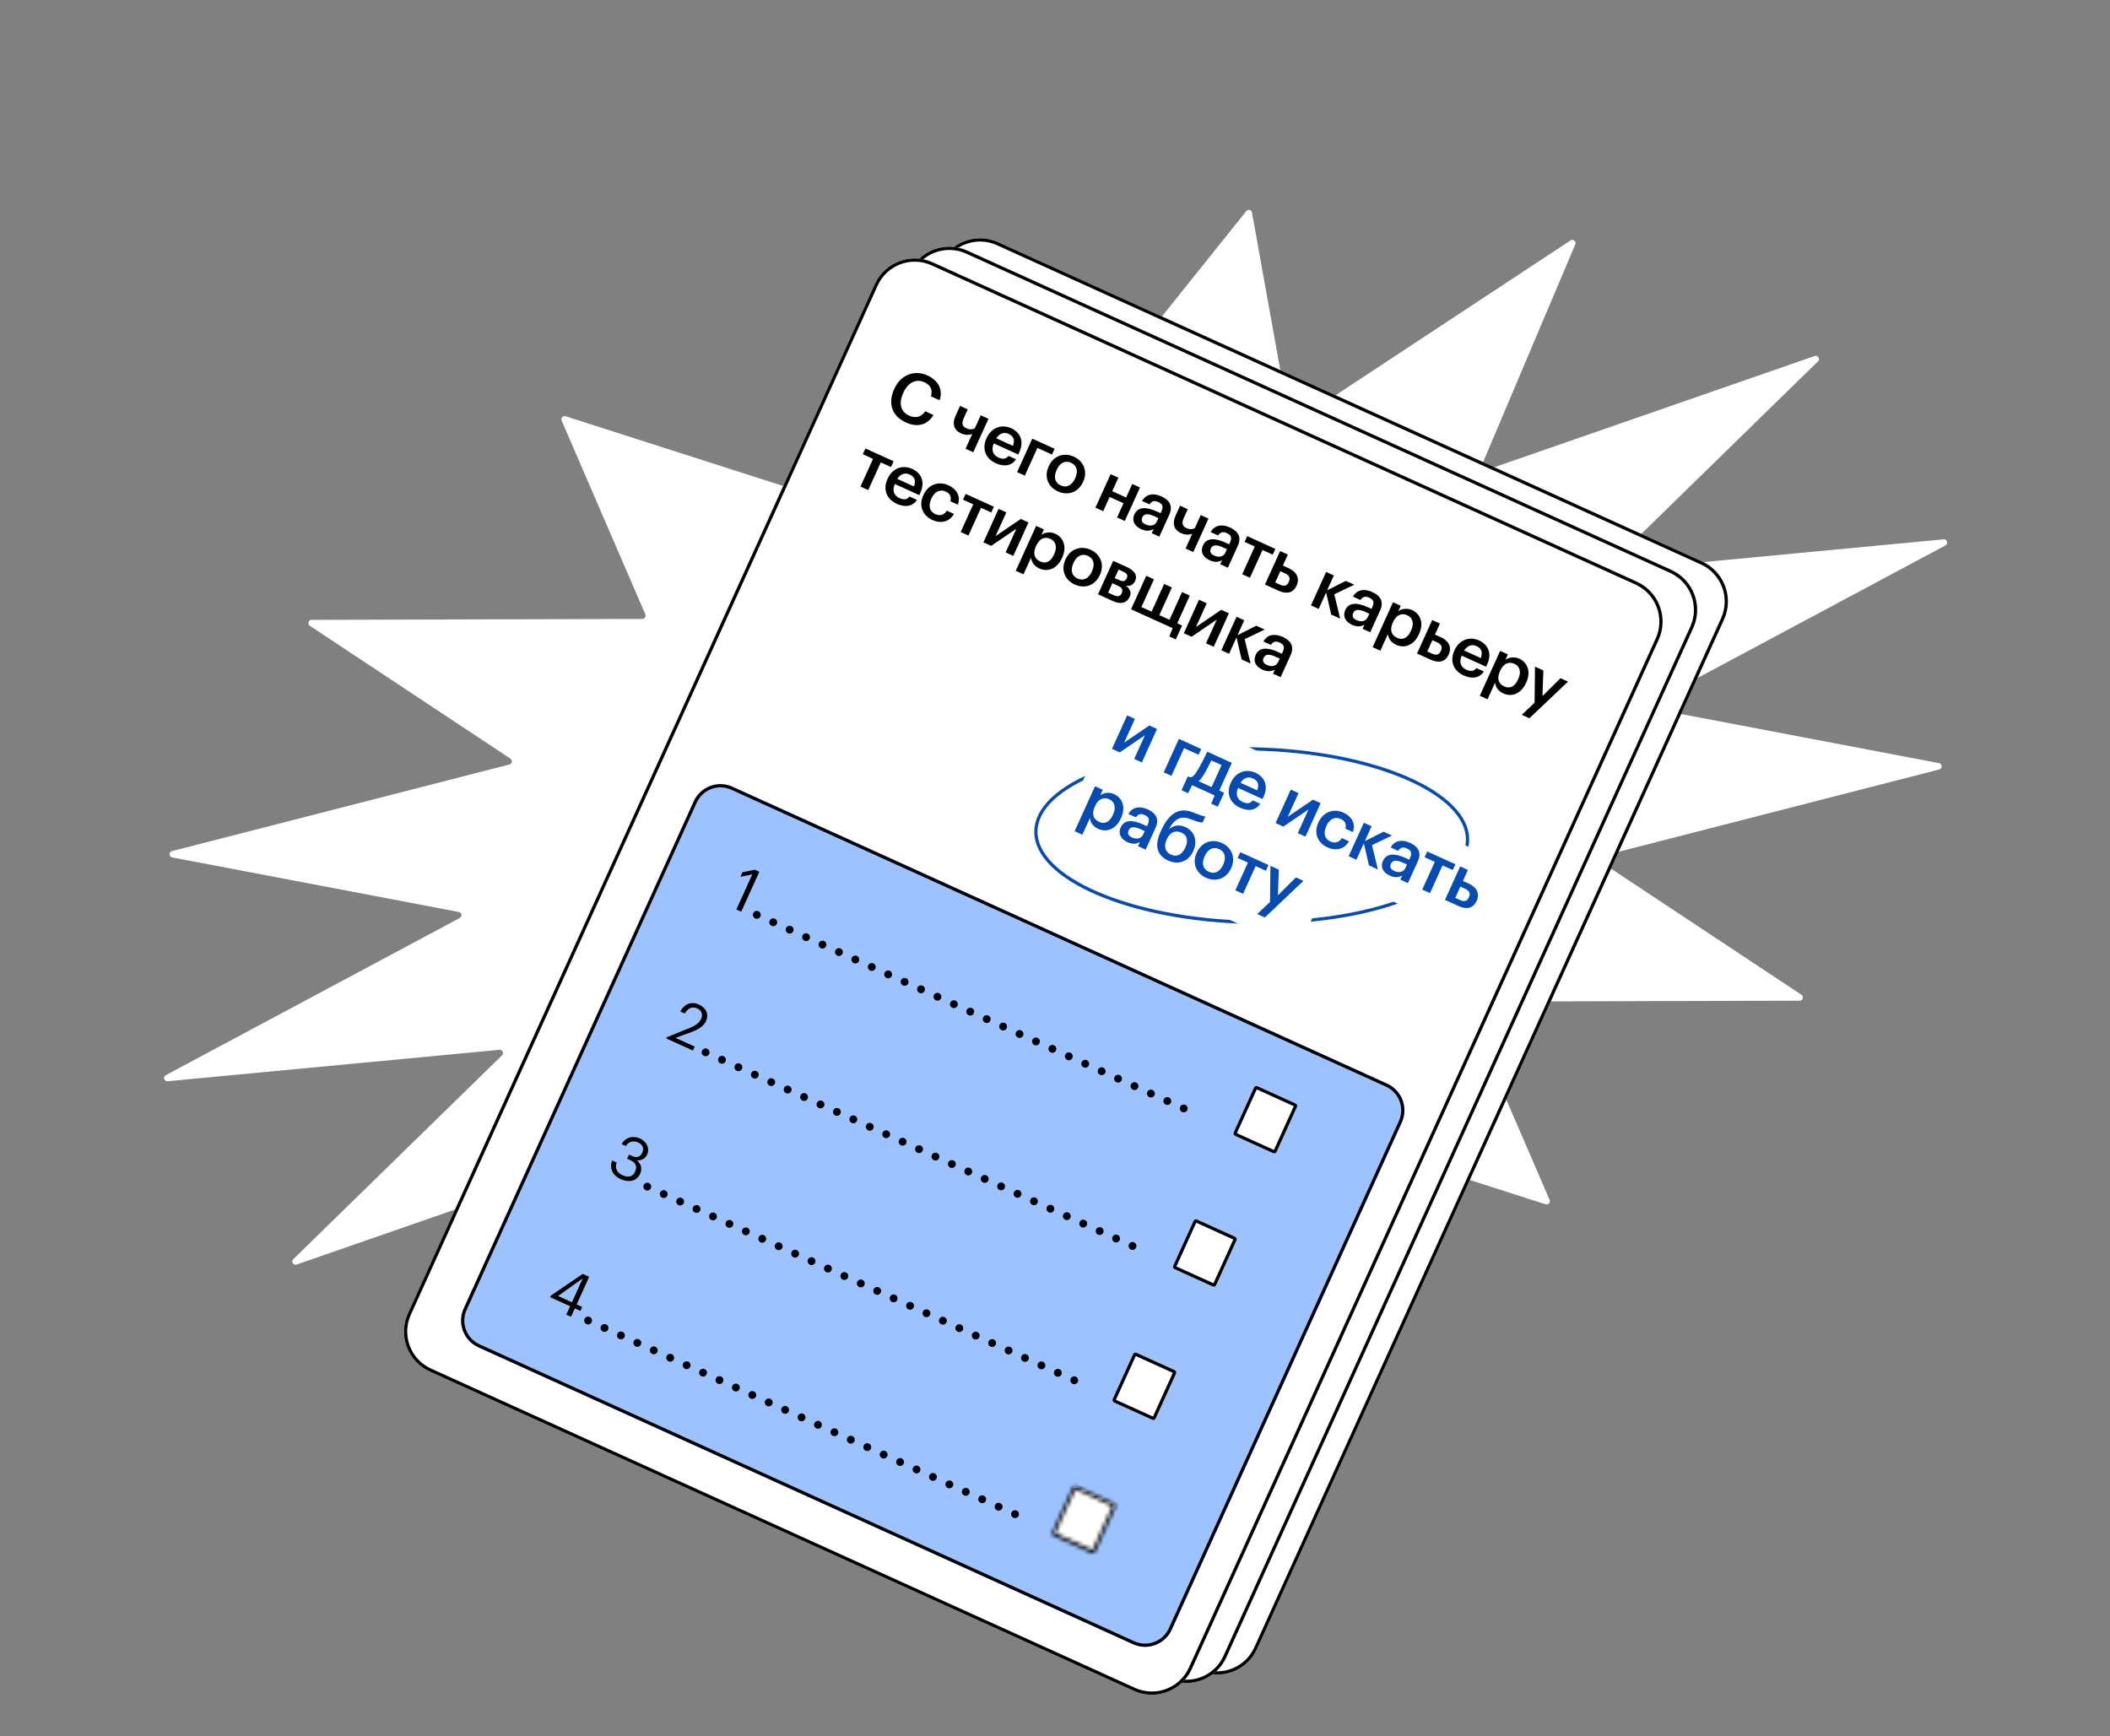 <?xml version="1.0" encoding="UTF-8"?> <svg xmlns="http://www.w3.org/2000/svg" width="542" height="446" viewBox="0 0 542 446" fill="none"><rect x="0" y="0" width="542" height="446" fill="#808080" stroke="none"/> <path d="M228.899 70.446C229.039 69.811 229.821 69.575 230.289 70.027L273.173 111.429C273.525 111.769 274.094 111.733 274.4 111.35L320.134 54.231C320.58 53.673 321.476 53.901 321.602 54.604L331.189 107.971C331.295 108.559 331.967 108.847 332.466 108.518L403.412 61.772C404.1 61.319 404.957 62.033 404.636 62.791L380.552 119.7C380.271 120.365 380.911 121.047 381.592 120.811L466.133 91.455C466.973 91.163 467.624 92.215 466.988 92.836L413.376 145.195C412.814 145.743 413.254 146.693 414.036 146.619L499.26 138.548C500.164 138.462 500.532 139.681 499.731 140.11L424.242 180.48C423.55 180.85 423.708 181.884 424.479 182.031L498.096 196.041C498.969 196.208 499.008 197.444 498.147 197.665L411.464 219.918C410.766 220.098 410.611 221.02 411.212 221.418L462.734 255.539C463.42 255.993 463.1 257.062 462.277 257.065L377.314 257.311C376.717 257.313 376.316 257.925 376.553 258.473L398.055 308.249C398.338 308.905 397.717 309.589 397.037 309.371L327.356 287.04C326.889 286.89 326.395 287.174 326.289 287.653L313.429 345.856C313.288 346.492 312.506 346.727 312.038 346.276L269.155 304.874C268.802 304.534 268.234 304.57 267.927 304.953L222.194 362.072C221.747 362.629 220.852 362.402 220.725 361.699L211.138 308.332C211.033 307.744 210.36 307.456 209.862 307.784L138.915 354.531C138.228 354.984 137.37 354.27 137.691 353.512L161.775 296.602C162.056 295.938 161.417 295.255 160.736 295.492L76.194 324.848C75.354 325.14 74.704 324.088 75.34 323.467L128.952 271.108C129.513 270.559 129.073 269.61 128.292 269.684L43.068 277.755C42.163 277.841 41.795 276.622 42.597 276.193L118.086 235.823C118.778 235.453 118.62 234.418 117.849 234.272L44.232 220.261C43.358 220.095 43.319 218.859 44.181 218.638L130.863 196.385C131.562 196.205 131.717 195.283 131.116 194.885L79.594 160.764C78.907 160.309 79.228 159.24 80.051 159.238L165.013 158.992C165.61 158.99 166.011 158.378 165.774 157.829L144.273 108.054C143.989 107.398 144.61 106.714 145.291 106.932L214.972 129.263C215.438 129.412 215.932 129.128 216.038 128.65L228.899 70.446Z" fill="white"></path> <mask id="mask0_5754_1011" style="mask-type:alpha" maskUnits="userSpaceOnUse" x="14" y="20" width="528" height="426"> <path d="M14 50C14 33.431 27.797 20 44.817 20H511.183C528.203 20 542 33.431 542 50V416C542 432.569 528.203 446 511.183 446H44.817C27.797 446 14 432.569 14 416V50Z" fill="#5BB087"></path> </mask> <g mask="url(#mask0_5754_1011)"> <path d="M241.477 67.838C244.05 62.164 250.737 59.65 256.411 62.224L437.233 144.24C442.908 146.813 445.421 153.499 442.847 159.174L322.931 423.558C320.357 429.232 313.671 431.746 307.997 429.172L127.174 347.157C121.5 344.583 118.986 337.897 121.56 332.223L241.477 67.838Z" fill="white"></path> <path fill-rule="evenodd" clip-rule="evenodd" d="M436.89 144.997L256.067 62.982C250.811 60.598 244.618 62.926 242.235 68.182L122.318 332.566C119.934 337.822 122.262 344.015 127.518 346.399L308.34 428.414C313.596 430.798 319.789 428.47 322.173 423.214L442.09 158.83C444.473 153.574 442.145 147.381 436.89 144.997ZM256.411 62.224C250.737 59.65 244.05 62.164 241.477 67.838L121.56 332.223C118.986 337.897 121.5 344.583 127.174 347.157L307.997 429.172C313.671 431.746 320.357 429.232 322.931 423.558L442.847 159.174C445.421 153.499 442.908 146.813 437.233 144.24L256.411 62.224Z" fill="black"></path> <path d="M233.574 70.002C236.148 64.328 242.834 61.814 248.508 64.388L429.331 146.404C435.005 148.977 437.519 155.663 434.945 161.338L315.028 425.722C312.455 431.396 305.769 433.91 300.094 431.336L119.272 349.321C113.598 346.747 111.084 340.061 113.658 334.387L233.574 70.002Z" fill="white"></path> <path fill-rule="evenodd" clip-rule="evenodd" d="M428.987 147.161L248.165 65.146C242.909 62.762 236.716 65.09 234.332 70.346L114.415 334.73C112.032 339.986 114.36 346.179 119.615 348.563L300.438 430.578C305.694 432.962 311.887 430.634 314.27 425.378L434.187 160.994C436.571 155.738 434.243 149.545 428.987 147.161ZM248.508 64.388C242.834 61.814 236.148 64.328 233.574 70.002L113.658 334.387C111.084 340.061 113.598 346.747 119.272 349.321L300.094 431.336C305.769 433.91 312.455 431.396 315.028 425.722L434.945 161.338C437.519 155.663 435.005 148.977 429.331 146.404L248.508 64.388Z" fill="black"></path> <path d="M224.695 73.016C227.269 67.342 233.955 64.828 239.629 67.402L420.452 149.418C426.126 151.991 428.64 158.677 426.066 164.352L306.149 428.736C303.576 434.41 296.89 436.924 291.215 434.35L110.393 352.335C104.719 349.761 102.205 343.075 104.779 337.401L224.695 73.016Z" fill="white"></path> <path fill-rule="evenodd" clip-rule="evenodd" d="M420.108 150.175L239.286 68.16C234.03 65.776 227.837 68.104 225.453 73.36L105.537 337.744C103.153 343 105.481 349.193 110.737 351.577L291.559 433.592C296.815 435.976 303.008 433.648 305.392 428.392L425.308 164.008C427.692 158.752 425.364 152.559 420.108 150.175ZM239.629 67.402C233.955 64.828 227.269 67.342 224.695 73.016L104.779 337.401C102.205 343.075 104.719 349.761 110.393 352.335L291.215 434.35C296.89 436.924 303.576 434.41 306.149 428.736L426.066 164.352C428.64 158.677 426.126 151.991 420.452 149.418L239.629 67.402Z" fill="black"></path> <path d="M324.297 172.033C322.719 171.317 321.763 169.972 322.576 168.18C323.486 166.175 325.77 166.339 328.219 167.45L329.288 167.934L329.489 167.49C330.019 166.323 329.894 165.593 328.71 165.056C327.658 164.579 326.958 164.856 326.455 165.658L324.532 164.786C325.622 162.863 327.581 162.74 329.504 163.612C331.427 164.485 332.589 165.943 331.516 168.31L328.958 173.949L327.002 173.062L327.479 172.009C326.568 172.488 325.612 172.629 324.297 172.033ZM325.423 170.819C326.656 171.378 327.827 171.156 328.334 170.038L328.721 169.184L327.702 168.721C326.19 168.035 325.063 167.941 324.586 168.993C324.258 169.716 324.436 170.372 325.423 170.819Z" fill="black"></path> <path d="M317.627 163.737L315.718 167.945L313.729 167.043L317.629 158.445L319.618 159.347L317.888 163.161L322.692 160.742L324.862 161.726L319.72 164.19L321.242 170.45L318.94 169.406L317.627 163.737Z" fill="black"></path> <path d="M304.089 162.67L307.988 154.073L309.977 154.975L307.219 161.057L313.692 156.66L315.665 157.555L311.766 166.152L309.793 165.257L312.552 159.175L306.078 163.572L304.089 162.67Z" fill="black"></path> <path d="M300.371 163.5L301.219 161.367L290.534 156.521L294.434 147.924L296.423 148.826L293.194 155.944L295.808 157.129L299.036 150.011L301.025 150.913L297.797 158.031L300.411 159.217L303.639 152.099L305.628 153.001L302.4 160.119L303.649 160.686L302.031 164.253L300.371 163.5Z" fill="black"></path> <path d="M285.949 144.075L289.418 145.649C291.21 146.461 292.297 147.648 291.581 149.226L291.566 149.259C291.148 150.18 290.344 150.687 289.18 150.456C290.251 151.239 290.714 152.143 290.207 153.261L290.184 153.31C289.439 154.954 287.885 155.32 285.831 154.388L282.05 152.673L285.949 144.075ZM287.334 146.309L286.343 148.495L287.543 149.04C288.513 149.48 289.08 149.321 289.438 148.532L289.453 148.499C289.811 147.71 289.406 147.249 288.469 146.824L287.334 146.309ZM285.739 149.827L284.643 152.243L286.056 152.885C287.092 153.354 287.758 153.24 288.138 152.402L288.153 152.369C288.519 151.564 288.205 150.945 287.218 150.498L285.739 149.827Z" fill="black"></path> <path d="M276.801 148.628C278.297 149.306 279.66 148.616 280.466 146.841L280.518 146.726C281.323 144.951 280.944 143.47 279.448 142.792C277.952 142.113 276.58 142.779 275.775 144.555L275.715 144.686C274.91 146.462 275.289 147.942 276.801 148.628ZM276.084 150.165C273.536 149.01 272.469 146.425 273.662 143.794L273.721 143.663C274.929 141 277.625 140.082 280.156 141.23C282.655 142.364 283.764 144.987 282.571 147.618L282.511 147.749C281.296 150.428 278.615 151.314 276.084 150.165Z" fill="black"></path> <path d="M266.152 135.097L268.141 135.999L267.515 137.38C268.365 136.775 269.769 136.52 271.034 137.094C273.188 138.07 274.117 140.434 272.865 143.196L272.805 143.328C271.553 146.089 269.198 147.043 266.978 146.036C265.598 145.41 264.933 144.296 264.853 143.249L262.907 147.539L260.918 146.637L266.152 135.097ZM267.201 144.234C268.664 144.898 269.909 144.293 270.752 142.436L270.812 142.304C271.676 140.398 271.115 139.013 269.816 138.424C268.436 137.798 267.032 138.271 266.159 140.194L266.1 140.326C265.227 142.249 265.754 143.578 267.201 144.234Z" fill="black"></path> <path d="M252.612 139.322L256.512 130.725L258.501 131.627L255.742 137.709L262.216 133.312L264.188 134.207L260.289 142.804L258.316 141.909L261.075 135.827L254.601 140.224L252.612 139.322Z" fill="black"></path> <path d="M254.621 131.65L251.991 130.457L248.763 137.575L246.774 136.673L250.002 129.555L247.372 128.362L248.043 126.882L255.292 130.17L254.621 131.65Z" fill="black"></path> <path d="M239.526 133.585C237.06 132.466 235.917 130.005 237.162 127.26L237.222 127.129C238.452 124.416 241.165 123.546 243.582 124.642C245.472 125.5 246.909 127.182 246.049 129.646L244.126 128.774C244.475 127.525 243.944 126.729 242.892 126.252C241.527 125.633 240.08 126.245 239.275 128.02L239.215 128.152C238.358 130.042 238.838 131.43 240.301 132.093C241.354 132.57 242.517 132.365 243.208 131.192L245.032 132.019C244.006 133.932 241.844 134.636 239.526 133.585Z" fill="black"></path> <path d="M230.335 129.416C227.787 128.261 226.74 125.764 227.962 123.068L228.022 122.936C229.23 120.273 231.86 119.326 234.309 120.437C236.446 121.406 237.795 123.544 236.401 126.618L236.14 127.193L229.844 124.338C229.164 126.011 229.56 127.281 231.056 127.959C232.256 128.504 233.097 128.31 233.625 127.539L235.548 128.411C234.441 130.109 232.554 130.423 230.335 129.416ZM234.771 124.967C235.335 123.419 234.902 122.45 233.653 121.883C232.453 121.339 231.282 121.779 230.481 123.021L234.771 124.967Z" fill="black"></path> <path d="M228.879 119.974L226.249 118.781L223.021 125.899L221.031 124.997L224.26 117.879L221.63 116.686L222.301 115.207L229.55 118.495L228.879 119.974Z" fill="black"></path> <path d="M394.191 180.525L394.293 171.256L396.446 172.233L396.219 178.809L400.835 174.223L402.775 175.103L392.856 184.518L390.9 183.631L394.191 180.525Z" fill="black"></path> <path d="M385.348 167.199L387.337 168.101L386.71 169.482C387.56 168.876 388.964 168.621 390.23 169.195C392.383 170.172 393.313 172.536 392.06 175.297L392 175.429C390.748 178.191 388.393 179.144 386.174 178.137C384.793 177.511 384.129 176.397 384.049 175.35L382.103 179.641L380.114 178.738L385.348 167.199ZM386.396 176.336C387.859 176.999 389.105 176.395 389.947 174.537L390.007 174.406C390.872 172.499 390.31 171.114 389.012 170.525C387.631 169.899 386.227 170.372 385.355 172.296L385.295 172.427C384.423 174.35 384.95 175.68 386.396 176.336Z" fill="black"></path> <path d="M375.945 173.499C373.397 172.343 372.349 169.847 373.572 167.151L373.631 167.019C374.839 164.356 377.469 163.408 379.919 164.519C382.056 165.489 383.405 167.627 382.01 170.701L381.749 171.276L375.454 168.42C374.774 170.094 375.169 171.364 376.665 172.042C377.865 172.586 378.706 172.393 379.234 171.622L381.157 172.494C380.05 174.192 378.164 174.506 375.945 173.499ZM380.381 169.05C380.944 167.502 380.512 166.533 379.262 165.966C378.062 165.422 376.892 165.862 376.09 167.104L380.381 169.05Z" fill="black"></path> <path d="M367.895 159.284L369.884 160.186L368.601 163.013L370.146 163.714C372.07 164.586 373.003 166.199 372.131 168.122L372.108 168.172C371.229 170.111 369.502 170.379 367.48 169.462L363.995 167.881L367.895 159.284ZM367.882 167.92C369 168.427 369.685 168.183 370.11 167.246L370.133 167.196C370.573 166.226 370.263 165.511 369.194 165.027L367.945 164.46L366.633 167.353L367.882 167.92Z" fill="black"></path> <path d="M357.824 154.715L359.813 155.617L359.187 156.998C360.036 156.392 361.441 156.137 362.706 156.711C364.86 157.688 365.789 160.052 364.537 162.813L364.477 162.945C363.224 165.706 360.869 166.66 358.65 165.653C357.269 165.027 356.605 163.913 356.525 162.866L354.579 167.156L352.59 166.254L357.824 154.715ZM358.873 163.852C360.336 164.515 361.581 163.911 362.424 162.053L362.483 161.922C363.348 160.015 362.787 158.63 361.488 158.041C360.108 157.415 358.704 157.888 357.831 159.812L357.772 159.943C356.899 161.866 357.426 163.195 358.873 163.852Z" fill="black"></path> <path d="M347.309 160.511C345.731 159.795 344.775 158.45 345.588 156.658C346.498 154.653 348.782 154.817 351.231 155.928L352.3 156.412L352.501 155.968C353.03 154.801 352.906 154.071 351.722 153.534C350.67 153.057 349.97 153.334 349.467 154.136L347.544 153.264C348.634 151.341 350.592 151.218 352.516 152.09C354.439 152.963 355.601 154.421 354.527 156.788L351.97 162.427L350.014 161.54L350.491 160.487C349.58 160.966 348.624 161.107 347.309 160.511ZM348.434 159.297C349.667 159.856 350.838 159.634 351.345 158.516L351.733 157.662L350.714 157.199C349.201 156.513 348.075 156.419 347.598 157.471C347.27 158.194 347.448 158.85 348.434 159.297Z" fill="black"></path> <path d="M340.643 152.215L338.734 156.423L336.745 155.521L340.645 146.923L342.634 147.826L340.904 151.639L345.708 149.22L347.877 150.204L342.736 152.669L344.257 158.928L341.956 157.884L340.643 152.215Z" fill="black"></path> <path d="M328.828 141.564L330.817 142.466L329.535 145.294L331.08 145.994C333.003 146.867 333.937 148.479 333.064 150.403L333.042 150.452C332.162 152.392 330.436 152.659 328.414 151.742L324.929 150.161L328.828 141.564ZM328.816 150.2C329.934 150.707 330.619 150.463 331.044 149.526L331.066 149.477C331.506 148.507 331.196 147.791 330.128 147.307L328.879 146.74L327.566 149.633L328.816 150.2Z" fill="black"></path> <path d="M326.938 142.489L324.308 141.296L321.079 148.414L319.09 147.512L322.318 140.394L319.688 139.201L320.359 137.722L327.609 141.01L326.938 142.489Z" fill="black"></path> <path d="M310.746 143.927C309.168 143.211 308.213 141.866 309.025 140.074C309.935 138.069 312.219 138.233 314.669 139.344L315.737 139.829L315.938 139.385C316.468 138.218 316.343 137.487 315.16 136.95C314.108 136.473 313.407 136.75 312.904 137.553L310.981 136.68C312.072 134.757 314.03 134.634 315.953 135.507C317.876 136.379 319.038 137.838 317.965 140.205L315.407 145.843L313.451 144.956L313.928 143.904C313.017 144.383 312.062 144.524 310.746 143.927ZM311.872 142.713C313.105 143.273 314.276 143.05 314.783 141.933L315.17 141.078L314.151 140.616C312.639 139.93 311.512 139.835 311.035 140.887C310.707 141.61 310.886 142.266 311.872 142.713Z" fill="black"></path> <path d="M304.539 140.913L306.269 137.099C305.824 137.293 304.777 137.592 303.33 136.935C301.736 136.212 300.959 134.691 302.003 132.389L303.129 129.907L305.102 130.802L304.073 133.07C303.476 134.385 303.708 135.184 304.777 135.669C305.747 136.109 306.49 135.911 306.925 135.652L308.439 132.315L310.428 133.217L306.528 141.815L304.539 140.913Z" fill="black"></path> <path d="M293.137 135.939C291.559 135.224 290.603 133.878 291.416 132.087C292.326 130.081 294.61 130.245 297.059 131.356L298.128 131.841L298.329 131.397C298.858 130.23 298.734 129.499 297.55 128.963C296.498 128.485 295.798 128.762 295.295 129.565L293.372 128.693C294.462 126.769 296.421 126.647 298.344 127.519C300.267 128.391 301.429 129.85 300.355 132.217L297.798 137.855L295.842 136.968L296.319 135.916C295.408 136.395 294.452 136.536 293.137 135.939ZM294.262 134.726C295.495 135.285 296.666 135.063 297.173 133.945L297.561 133.09L296.542 132.628C295.03 131.942 293.903 131.847 293.426 132.899C293.098 133.623 293.276 134.278 294.262 134.726Z" fill="black"></path> <path d="M288.597 129.281L285.03 127.663L283.375 131.312L281.386 130.41L285.285 121.813L287.274 122.715L285.701 126.184L289.268 127.802L290.841 124.333L292.83 125.235L288.931 133.833L286.942 132.93L288.597 129.281Z" fill="black"></path> <path d="M272.485 124.709C273.981 125.387 275.344 124.697 276.149 122.922L276.201 122.807C277.007 121.032 276.627 119.551 275.132 118.873C273.636 118.194 272.263 118.86 271.458 120.636L271.398 120.767C270.593 122.543 270.972 124.023 272.485 124.709ZM271.767 126.246C269.219 125.091 268.152 122.506 269.345 119.876L269.405 119.744C270.613 117.081 273.308 116.163 275.84 117.311C278.339 118.445 279.448 121.068 278.255 123.699L278.195 123.83C276.98 126.51 274.299 127.395 271.767 126.246Z" fill="black"></path> <path d="M266.478 115.067L263.25 122.185L261.261 121.283L265.16 112.686L270.897 115.288L270.226 116.767L266.478 115.067Z" fill="black"></path> <path d="M255.761 118.986C253.213 117.831 252.165 115.334 253.388 112.638L253.448 112.506C254.656 109.843 257.286 108.895 259.735 110.006C261.872 110.976 263.221 113.114 261.827 116.188L261.566 116.763L255.27 113.907C254.59 115.581 254.986 116.851 256.481 117.529C257.681 118.073 258.522 117.88 259.051 117.109L260.974 117.981C259.867 119.679 257.98 119.993 255.761 118.986ZM260.197 114.537C260.761 112.989 260.328 112.02 259.079 111.453C257.879 110.909 256.708 111.349 255.907 112.591L260.197 114.537Z" fill="black"></path> <path d="M248.02 115.278L249.749 111.464C249.304 111.659 248.257 111.957 246.811 111.301C245.216 110.578 244.44 109.056 245.484 106.755L246.609 104.272L248.582 105.167L247.553 107.436C246.957 108.751 247.189 109.55 248.257 110.034C249.227 110.474 249.971 110.277 250.405 110.018L251.919 106.681L253.908 107.583L250.009 116.18L248.02 115.278Z" fill="black"></path> <path d="M232.718 108.535C229.036 106.865 228.047 103.582 229.688 99.966L229.747 99.835C231.35 96.3 234.885 94.93 238.173 96.422C240.869 97.644 242.345 99.939 241.355 102.82L239.136 101.814C239.605 100.124 239.109 98.947 237.399 98.172C235.344 97.24 233.249 98.232 232.056 100.862L231.997 100.993C230.796 103.64 231.337 105.768 233.523 106.76C235.167 107.506 236.658 107.191 237.657 105.642L239.794 106.611C238.159 109.299 235.529 109.81 232.718 108.535Z" fill="black"></path> <path d="M178.206 205.85C179.922 202.067 184.379 200.391 188.162 202.107L356.343 278.389C360.126 280.105 361.802 284.562 360.086 288.345L300.99 418.634C299.275 422.417 294.817 424.093 291.034 422.377L122.853 346.095C119.07 344.379 117.395 339.922 119.11 336.139L178.206 205.85Z" fill="#9CC3FF"></path> <path fill-rule="evenodd" clip-rule="evenodd" d="M355.999 279.147L187.818 202.865C184.454 201.339 180.49 202.829 178.964 206.193L119.868 336.483C118.342 339.847 119.833 343.811 123.197 345.337L291.378 421.619C294.742 423.145 298.707 421.655 300.233 418.291L359.328 288.001C360.854 284.637 359.364 280.673 355.999 279.147ZM188.162 202.107C184.379 200.391 179.922 202.067 178.206 205.85L119.11 336.139C117.395 339.922 119.07 344.379 122.853 346.095L291.034 422.377C294.817 424.093 299.275 422.417 300.99 418.634L360.086 288.345C361.802 284.562 360.126 280.105 356.343 278.389L188.162 202.107Z" fill="black"></path> <path d="M303.656 285.668C303.153 285.441 302.919 284.85 303.154 284.333C303.388 283.817 303.986 283.604 304.489 283.832C304.991 284.059 305.225 284.65 304.991 285.167C304.756 285.683 304.158 285.896 303.656 285.668Z" fill="black"></path> <path d="M299.437 283.755C298.935 283.527 298.701 282.937 298.935 282.42C299.169 281.904 299.768 281.69 300.27 281.918C300.772 282.146 301.006 282.737 300.772 283.253C300.537 283.77 299.939 283.983 299.437 283.755Z" fill="black"></path> <path d="M295.222 281.842C294.72 281.614 294.486 281.024 294.72 280.507C294.954 279.99 295.553 279.777 296.055 280.005C296.557 280.233 296.791 280.824 296.557 281.34C296.323 281.857 295.724 282.07 295.222 281.842Z" fill="black"></path> <path d="M291.003 279.929C290.501 279.701 290.267 279.11 290.501 278.594C290.736 278.077 291.334 277.864 291.836 278.092C292.339 278.32 292.573 278.91 292.338 279.427C292.104 279.943 291.506 280.156 291.003 279.929Z" fill="black"></path> <path d="M286.785 278.016C286.282 277.788 286.048 277.197 286.283 276.681C286.517 276.164 287.115 275.951 287.618 276.179C288.12 276.407 288.354 276.997 288.119 277.514C287.885 278.03 287.287 278.243 286.785 278.016Z" fill="black"></path> <path d="M282.566 276.102C282.064 275.875 281.83 275.284 282.064 274.768C282.298 274.251 282.897 274.038 283.399 274.266C283.901 274.493 284.135 275.084 283.901 275.601C283.666 276.117 283.068 276.33 282.566 276.102Z" fill="black"></path> <path d="M278.347 274.189C277.845 273.961 277.611 273.371 277.845 272.854C278.079 272.338 278.678 272.125 279.18 272.352C279.682 272.58 279.916 273.171 279.682 273.687C279.448 274.204 278.849 274.417 278.347 274.189Z" fill="black"></path> <path d="M274.128 272.276C273.626 272.048 273.392 271.458 273.626 270.941C273.861 270.424 274.459 270.211 274.961 270.439C275.464 270.667 275.698 271.258 275.463 271.774C275.229 272.291 274.631 272.504 274.128 272.276Z" fill="black"></path> <path d="M269.913 270.363C269.411 270.135 269.177 269.545 269.412 269.028C269.646 268.511 270.244 268.298 270.747 268.526C271.249 268.754 271.483 269.345 271.248 269.861C271.014 270.378 270.416 270.591 269.913 270.363Z" fill="black"></path> <path d="M265.695 268.45C265.192 268.222 264.959 267.631 265.193 267.115C265.427 266.598 266.026 266.385 266.528 266.613C267.03 266.841 267.264 267.431 267.03 267.948C266.795 268.464 266.197 268.677 265.695 268.45Z" fill="black"></path> <path d="M261.476 266.537C260.974 266.309 260.74 265.718 260.974 265.202C261.208 264.685 261.807 264.472 262.309 264.7C262.811 264.928 263.045 265.518 262.811 266.035C262.577 266.551 261.978 266.764 261.476 266.537Z" fill="black"></path> <path d="M257.257 264.623C256.755 264.395 256.521 263.805 256.755 263.288C256.99 262.772 257.588 262.559 258.09 262.786C258.593 263.014 258.826 263.605 258.592 264.121C258.358 264.638 257.759 264.851 257.257 264.623Z" fill="black"></path> <path d="M253.038 262.71C252.536 262.482 252.302 261.892 252.537 261.375C252.771 260.859 253.369 260.646 253.872 260.873C254.374 261.101 254.608 261.692 254.373 262.208C254.139 262.725 253.541 262.938 253.038 262.71Z" fill="black"></path> <path d="M248.82 260.797C248.317 260.569 248.084 259.979 248.318 259.462C248.552 258.945 249.151 258.732 249.653 258.96C250.155 259.188 250.389 259.779 250.155 260.295C249.92 260.812 249.322 261.025 248.82 260.797Z" fill="black"></path> <path d="M244.605 258.884C244.103 258.656 243.869 258.065 244.103 257.549C244.337 257.032 244.936 256.819 245.438 257.047C245.94 257.275 246.174 257.865 245.94 258.382C245.705 258.898 245.107 259.111 244.605 258.884Z" fill="black"></path> <path d="M240.386 256.971C239.884 256.743 239.65 256.152 239.884 255.636C240.119 255.119 240.717 254.906 241.219 255.134C241.721 255.362 241.955 255.952 241.721 256.469C241.487 256.985 240.888 257.198 240.386 256.971Z" fill="black"></path> <path d="M236.167 255.057C235.665 254.829 235.431 254.239 235.665 253.722C235.9 253.206 236.498 252.993 237 253.221C237.503 253.448 237.737 254.039 237.502 254.555C237.268 255.072 236.67 255.285 236.167 255.057Z" fill="black"></path> <path d="M231.949 253.144C231.446 252.916 231.212 252.326 231.447 251.809C231.681 251.293 232.279 251.08 232.782 251.307C233.284 251.535 233.518 252.126 233.284 252.642C233.049 253.159 232.451 253.372 231.949 253.144Z" fill="black"></path> <path d="M227.73 251.231C227.228 251.003 226.994 250.413 227.228 249.896C227.462 249.38 228.061 249.167 228.563 249.394C229.065 249.622 229.299 250.213 229.065 250.729C228.83 251.246 228.232 251.459 227.73 251.231Z" fill="black"></path> <path d="M223.515 249.318C223.013 249.09 222.779 248.499 223.013 247.983C223.247 247.466 223.846 247.253 224.348 247.481C224.85 247.709 225.084 248.299 224.85 248.816C224.616 249.333 224.017 249.546 223.515 249.318Z" fill="black"></path> <path d="M219.296 247.405C218.794 247.177 218.56 246.586 218.794 246.07C219.029 245.553 219.627 245.34 220.129 245.568C220.632 245.796 220.865 246.386 220.631 246.903C220.397 247.419 219.798 247.632 219.296 247.405Z" fill="black"></path> <path d="M215.077 245.492C214.575 245.264 214.341 244.673 214.576 244.157C214.81 243.64 215.408 243.427 215.911 243.655C216.413 243.883 216.647 244.473 216.412 244.99C216.178 245.506 215.58 245.719 215.077 245.492Z" fill="black"></path> <path d="M210.859 243.578C210.356 243.35 210.123 242.76 210.357 242.243C210.591 241.727 211.19 241.514 211.692 241.742C212.194 241.969 212.428 242.56 212.194 243.076C211.959 243.593 211.361 243.806 210.859 243.578Z" fill="black"></path> <path d="M206.64 241.665C206.138 241.437 205.904 240.847 206.138 240.33C206.372 239.814 206.971 239.601 207.473 239.828C207.975 240.056 208.209 240.647 207.975 241.163C207.741 241.68 207.142 241.893 206.64 241.665Z" fill="black"></path> <path d="M202.421 239.752C201.919 239.524 201.685 238.934 201.919 238.417C202.154 237.9 202.752 237.687 203.254 237.915C203.757 238.143 203.99 238.733 203.756 239.25C203.522 239.767 202.923 239.98 202.421 239.752Z" fill="black"></path> <path d="M198.206 237.839C197.704 237.611 197.47 237.02 197.705 236.504C197.939 235.987 198.537 235.774 199.039 236.002C199.542 236.23 199.776 236.82 199.541 237.337C199.307 237.854 198.709 238.067 198.206 237.839Z" fill="black"></path> <path d="M193.988 235.926C193.485 235.698 193.251 235.107 193.486 234.591C193.72 234.074 194.318 233.861 194.821 234.089C195.323 234.317 195.557 234.907 195.323 235.424C195.088 235.94 194.49 236.153 193.988 235.926Z" fill="black"></path> <path d="M193.24 224.618L190.196 225.226L190.723 224.064L193.886 223.422L195.048 223.95L190.395 234.21L189.146 233.644L193.24 224.618Z" fill="black"></path> <path d="M322.131 279.361C322.283 279.026 322.678 278.877 323.013 279.03L332.826 283.48C333.162 283.633 333.31 284.028 333.158 284.363L327.925 295.9C327.773 296.236 327.378 296.384 327.043 296.232L317.23 291.781C316.894 291.629 316.746 291.234 316.898 290.899L322.131 279.361Z" fill="white"></path> <path fill-rule="evenodd" clip-rule="evenodd" d="M322.82 279.856L317.724 291.092L327.236 295.406L332.332 284.17L322.82 279.856ZM323.013 279.03C322.678 278.877 322.283 279.026 322.131 279.361L316.898 290.899C316.746 291.234 316.894 291.629 317.23 291.781L327.043 296.232C327.378 296.384 327.773 296.236 327.925 295.9L333.158 284.363C333.31 284.028 333.162 283.633 332.826 283.48L323.013 279.03Z" fill="black"></path> <path d="M290.492 320.989C289.989 320.761 289.755 320.171 289.99 319.654C290.224 319.138 290.822 318.925 291.325 319.152C291.827 319.38 292.061 319.971 291.826 320.487C291.592 321.004 290.994 321.217 290.492 320.989Z" fill="black"></path> <path d="M286.273 319.076C285.771 318.848 285.537 318.257 285.771 317.741C286.005 317.224 286.604 317.011 287.106 317.239C287.608 317.467 287.842 318.057 287.608 318.574C287.373 319.091 286.775 319.304 286.273 319.076Z" fill="black"></path> <path d="M282.054 317.163C281.552 316.935 281.318 316.344 281.552 315.828C281.787 315.311 282.385 315.098 282.887 315.326C283.389 315.554 283.623 316.144 283.389 316.661C283.155 317.178 282.556 317.391 282.054 317.163Z" fill="black"></path> <path d="M277.835 315.249C277.333 315.022 277.099 314.431 277.333 313.914C277.568 313.398 278.166 313.185 278.668 313.413C279.171 313.64 279.405 314.231 279.17 314.748C278.936 315.264 278.338 315.477 277.835 315.249Z" fill="black"></path> <path d="M273.62 313.336C273.118 313.109 272.884 312.518 273.119 312.001C273.353 311.485 273.951 311.272 274.454 311.5C274.956 311.727 275.19 312.318 274.955 312.834C274.721 313.351 274.123 313.564 273.62 313.336Z" fill="black"></path> <path d="M269.402 311.423C268.899 311.195 268.666 310.605 268.9 310.088C269.134 309.572 269.733 309.359 270.235 309.586C270.737 309.814 270.971 310.405 270.737 310.921C270.502 311.438 269.904 311.651 269.402 311.423Z" fill="black"></path> <path d="M265.183 309.51C264.681 309.282 264.447 308.692 264.681 308.175C264.915 307.658 265.514 307.445 266.016 307.673C266.518 307.901 266.752 308.491 266.518 309.008C266.284 309.525 265.685 309.738 265.183 309.51Z" fill="black"></path> <path d="M260.964 307.597C260.462 307.369 260.228 306.778 260.462 306.262C260.697 305.745 261.295 305.532 261.797 305.76C262.3 305.988 262.533 306.578 262.299 307.095C262.065 307.612 261.466 307.825 260.964 307.597Z" fill="black"></path> <path d="M256.745 305.684C256.243 305.456 256.009 304.865 256.244 304.349C256.478 303.832 257.076 303.619 257.579 303.847C258.081 304.075 258.315 304.665 258.08 305.182C257.846 305.699 257.248 305.912 256.745 305.684Z" fill="black"></path> <path d="M252.527 303.77C252.024 303.543 251.791 302.952 252.025 302.435C252.259 301.919 252.858 301.706 253.36 301.934C253.862 302.161 254.096 302.752 253.862 303.269C253.627 303.785 253.029 303.998 252.527 303.77Z" fill="black"></path> <path d="M248.312 301.857C247.81 301.63 247.576 301.039 247.81 300.522C248.044 300.006 248.643 299.793 249.145 300.021C249.647 300.248 249.881 300.839 249.647 301.355C249.412 301.872 248.814 302.085 248.312 301.857Z" fill="black"></path> <path d="M244.093 299.944C243.591 299.716 243.357 299.126 243.591 298.609C243.826 298.092 244.424 297.879 244.926 298.107C245.428 298.335 245.662 298.926 245.428 299.442C245.194 299.959 244.595 300.172 244.093 299.944Z" fill="black"></path> <path d="M239.874 298.031C239.372 297.803 239.138 297.213 239.373 296.696C239.607 296.179 240.205 295.966 240.707 296.194C241.21 296.422 241.444 297.012 241.209 297.529C240.975 298.046 240.377 298.259 239.874 298.031Z" fill="black"></path> <path d="M235.656 296.118C235.153 295.89 234.919 295.299 235.154 294.783C235.388 294.266 235.986 294.053 236.489 294.281C236.991 294.509 237.225 295.099 236.991 295.616C236.756 296.133 236.158 296.346 235.656 296.118Z" fill="black"></path> <path d="M231.437 294.204C230.935 293.977 230.701 293.386 230.935 292.87C231.169 292.353 231.768 292.14 232.27 292.368C232.772 292.596 233.006 293.186 232.772 293.703C232.537 294.219 231.939 294.432 231.437 294.204Z" fill="black"></path> <path d="M227.222 292.291C226.72 292.064 226.486 291.473 226.72 290.956C226.954 290.44 227.553 290.227 228.055 290.455C228.557 290.682 228.791 291.273 228.557 291.79C228.323 292.306 227.724 292.519 227.222 292.291Z" fill="black"></path> <path d="M223.003 290.378C222.501 290.151 222.267 289.56 222.501 289.043C222.736 288.527 223.334 288.314 223.836 288.542C224.339 288.769 224.572 289.36 224.338 289.876C224.104 290.393 223.505 290.606 223.003 290.378Z" fill="black"></path> <path d="M218.785 288.465C218.282 288.237 218.048 287.647 218.283 287.13C218.517 286.613 219.115 286.4 219.618 286.628C220.12 286.856 220.354 287.447 220.119 287.963C219.885 288.48 219.287 288.693 218.785 288.465Z" fill="black"></path> <path d="M214.566 286.552C214.064 286.324 213.83 285.734 214.064 285.217C214.298 284.7 214.897 284.487 215.399 284.715C215.901 284.943 216.135 285.533 215.901 286.05C215.666 286.567 215.068 286.78 214.566 286.552Z" fill="black"></path> <path d="M210.347 284.639C209.845 284.411 209.611 283.82 209.845 283.304C210.079 282.787 210.678 282.574 211.18 282.802C211.682 283.03 211.916 283.62 211.682 284.137C211.448 284.653 210.849 284.866 210.347 284.639Z" fill="black"></path> <path d="M206.128 282.725C205.626 282.498 205.392 281.907 205.626 281.391C205.861 280.874 206.459 280.661 206.961 280.889C207.464 281.117 207.697 281.707 207.463 282.224C207.229 282.74 206.63 282.953 206.128 282.725Z" fill="black"></path> <path d="M201.913 280.812C201.411 280.585 201.177 279.994 201.412 279.477C201.646 278.961 202.244 278.748 202.747 278.976C203.249 279.203 203.483 279.794 203.248 280.311C203.014 280.827 202.416 281.04 201.913 280.812Z" fill="black"></path> <path d="M197.695 278.899C197.192 278.671 196.959 278.081 197.193 277.564C197.427 277.048 198.026 276.835 198.528 277.062C199.03 277.29 199.264 277.881 199.03 278.397C198.795 278.914 198.197 279.127 197.695 278.899Z" fill="black"></path> <path d="M193.476 276.986C192.974 276.758 192.74 276.168 192.974 275.651C193.208 275.134 193.807 274.921 194.309 275.149C194.811 275.377 195.045 275.968 194.811 276.484C194.577 277.001 193.978 277.214 193.476 276.986Z" fill="black"></path> <path d="M189.257 275.073C188.755 274.845 188.521 274.254 188.755 273.738C188.99 273.221 189.588 273.008 190.09 273.236C190.593 273.464 190.826 274.054 190.592 274.571C190.358 275.087 189.759 275.3 189.257 275.073Z" fill="black"></path> <path d="M185.038 273.16C184.536 272.932 184.302 272.341 184.537 271.825C184.771 271.308 185.369 271.095 185.872 271.323C186.374 271.551 186.608 272.141 186.373 272.658C186.139 273.174 185.541 273.387 185.038 273.16Z" fill="black"></path> <path d="M180.824 271.246C180.321 271.019 180.087 270.428 180.322 269.912C180.556 269.395 181.154 269.182 181.657 269.41C182.159 269.638 182.393 270.228 182.159 270.745C181.924 271.261 181.326 271.474 180.824 271.246Z" fill="black"></path> <path d="M171.246 266.471L177.267 264.029C178.649 263.461 179.618 262.776 180.093 261.729C180.613 260.581 180.251 259.586 179.089 259.059C177.884 258.512 176.838 258.834 175.887 260.357L174.725 259.83C175.794 257.893 177.593 257.169 179.545 258.054C181.439 258.913 182.137 260.579 181.336 262.344C180.763 263.607 179.406 264.462 177.577 265.138L173.501 266.611L178.452 268.856L177.989 269.875L171.116 266.758L171.246 266.471Z" fill="black"></path> <path d="M306.596 313.608C306.748 313.273 307.143 313.124 307.478 313.276L317.291 317.727C317.627 317.879 317.775 318.274 317.623 318.61L312.39 330.147C312.238 330.482 311.843 330.631 311.507 330.479L301.694 326.028C301.359 325.876 301.211 325.481 301.363 325.145L306.596 313.608Z" fill="white"></path> <path fill-rule="evenodd" clip-rule="evenodd" d="M307.285 314.102L302.189 325.338L311.701 329.653L316.797 318.417L307.285 314.102ZM307.478 313.276C307.143 313.124 306.748 313.273 306.596 313.608L301.363 325.145C301.211 325.481 301.359 325.876 301.694 326.028L311.507 330.479C311.843 330.631 312.238 330.482 312.39 330.147L317.623 318.61C317.775 318.274 317.627 317.879 317.291 317.727L307.478 313.276Z" fill="black"></path> <path d="M275.531 355.496C275.028 355.268 274.794 354.678 275.029 354.161C275.263 353.645 275.861 353.432 276.364 353.659C276.866 353.887 277.1 354.478 276.866 354.994C276.631 355.511 276.033 355.724 275.531 355.496Z" fill="black"></path> <path d="M271.312 353.583C270.81 353.355 270.576 352.765 270.81 352.248C271.044 351.732 271.643 351.519 272.145 351.746C272.647 351.974 272.881 352.565 272.647 353.081C272.412 353.598 271.814 353.811 271.312 353.583Z" fill="black"></path> <path d="M267.093 351.67C266.591 351.442 266.357 350.851 266.591 350.335C266.826 349.818 267.424 349.605 267.926 349.833C268.428 350.061 268.662 350.651 268.428 351.168C268.194 351.685 267.595 351.898 267.093 351.67Z" fill="black"></path> <path d="M262.874 349.757C262.372 349.529 262.138 348.938 262.373 348.422C262.607 347.905 263.205 347.692 263.707 347.92C264.21 348.148 264.444 348.738 264.209 349.255C263.975 349.772 263.377 349.985 262.874 349.757Z" fill="black"></path> <path d="M258.66 347.844C258.157 347.616 257.923 347.025 258.158 346.509C258.392 345.992 258.99 345.779 259.493 346.007C259.995 346.235 260.229 346.825 259.994 347.342C259.76 347.858 259.162 348.071 258.66 347.844Z" fill="black"></path> <path d="M254.441 345.93C253.939 345.703 253.705 345.112 253.939 344.595C254.173 344.079 254.772 343.866 255.274 344.094C255.776 344.321 256.01 344.912 255.776 345.428C255.541 345.945 254.943 346.158 254.441 345.93Z" fill="black"></path> <path d="M250.222 344.017C249.72 343.789 249.486 343.199 249.72 342.682C249.954 342.166 250.553 341.953 251.055 342.18C251.557 342.408 251.791 342.999 251.557 343.515C251.323 344.032 250.724 344.245 250.222 344.017Z" fill="black"></path> <path d="M246.003 342.104C245.501 341.876 245.267 341.286 245.501 340.769C245.736 340.253 246.334 340.04 246.836 340.267C247.339 340.495 247.573 341.086 247.338 341.602C247.104 342.119 246.506 342.332 246.003 342.104Z" fill="black"></path> <path d="M241.785 340.191C241.282 339.963 241.048 339.372 241.283 338.856C241.517 338.339 242.115 338.126 242.618 338.354C243.12 338.582 243.354 339.172 243.119 339.689C242.885 340.206 242.287 340.419 241.785 340.191Z" fill="black"></path> <path d="M237.566 338.278C237.064 338.05 236.83 337.459 237.064 336.943C237.298 336.426 237.897 336.213 238.399 336.441C238.901 336.669 239.135 337.259 238.901 337.776C238.666 338.292 238.068 338.506 237.566 338.278Z" fill="black"></path> <path d="M233.351 336.364C232.849 336.137 232.615 335.546 232.849 335.029C233.083 334.513 233.682 334.3 234.184 334.528C234.686 334.755 234.92 335.346 234.686 335.863C234.452 336.379 233.853 336.592 233.351 336.364Z" fill="black"></path> <path d="M229.132 334.451C228.63 334.224 228.396 333.633 228.63 333.116C228.865 332.6 229.463 332.387 229.965 332.615C230.468 332.842 230.701 333.433 230.467 333.949C230.233 334.466 229.634 334.679 229.132 334.451Z" fill="black"></path> <path d="M224.913 332.538C224.411 332.31 224.177 331.72 224.412 331.203C224.646 330.687 225.244 330.474 225.747 330.701C226.249 330.929 226.483 331.52 226.248 332.036C226.014 332.553 225.416 332.766 224.913 332.538Z" fill="black"></path> <path d="M220.695 330.625C220.192 330.397 219.959 329.807 220.193 329.29C220.427 328.773 221.026 328.56 221.528 328.788C222.03 329.016 222.264 329.606 222.03 330.123C221.795 330.64 221.197 330.853 220.695 330.625Z" fill="black"></path> <path d="M216.476 328.712C215.974 328.484 215.74 327.893 215.974 327.377C216.208 326.86 216.807 326.647 217.309 326.875C217.811 327.103 218.045 327.693 217.811 328.21C217.577 328.727 216.978 328.94 216.476 328.712Z" fill="black"></path> <path d="M212.257 326.798C211.755 326.571 211.521 325.98 211.755 325.464C211.99 324.947 212.588 324.734 213.09 324.962C213.593 325.19 213.826 325.78 213.592 326.297C213.358 326.813 212.759 327.026 212.257 326.798Z" fill="black"></path> <path d="M208.042 324.885C207.54 324.658 207.306 324.067 207.54 323.55C207.775 323.034 208.373 322.821 208.875 323.049C209.378 323.276 209.612 323.867 209.377 324.384C209.143 324.9 208.545 325.113 208.042 324.885Z" fill="black"></path> <path d="M203.824 322.972C203.321 322.745 203.087 322.154 203.322 321.637C203.556 321.121 204.154 320.908 204.657 321.136C205.159 321.363 205.393 321.954 205.159 322.47C204.924 322.987 204.326 323.2 203.824 322.972Z" fill="black"></path> <path d="M199.605 321.059C199.103 320.831 198.869 320.241 199.103 319.724C199.337 319.207 199.936 318.994 200.438 319.222C200.94 319.45 201.174 320.041 200.94 320.557C200.705 321.074 200.107 321.287 199.605 321.059Z" fill="black"></path> <path d="M195.386 319.146C194.884 318.918 194.65 318.328 194.884 317.811C195.119 317.294 195.717 317.081 196.219 317.309C196.721 317.537 196.955 318.127 196.721 318.644C196.487 319.161 195.888 319.374 195.386 319.146Z" fill="black"></path> <path d="M191.167 317.233C190.665 317.005 190.431 316.414 190.665 315.898C190.9 315.381 191.498 315.168 192 315.396C192.503 315.624 192.737 316.214 192.502 316.731C192.268 317.248 191.67 317.461 191.167 317.233Z" fill="black"></path> <path d="M186.952 315.319C186.45 315.092 186.216 314.501 186.451 313.985C186.685 313.468 187.283 313.255 187.786 313.483C188.288 313.711 188.522 314.301 188.287 314.818C188.053 315.334 187.455 315.547 186.952 315.319Z" fill="black"></path> <path d="M182.734 313.406C182.231 313.179 181.998 312.588 182.232 312.071C182.466 311.555 183.065 311.342 183.567 311.57C184.069 311.797 184.303 312.388 184.069 312.905C183.834 313.421 183.236 313.634 182.734 313.406Z" fill="black"></path> <path d="M178.515 311.493C178.013 311.265 177.779 310.675 178.013 310.158C178.247 309.642 178.846 309.428 179.348 309.656C179.85 309.884 180.084 310.475 179.85 310.991C179.616 311.508 179.017 311.721 178.515 311.493Z" fill="black"></path> <path d="M174.296 309.58C173.794 309.352 173.56 308.762 173.794 308.245C174.029 307.728 174.627 307.515 175.129 307.743C175.632 307.971 175.865 308.562 175.631 309.078C175.397 309.595 174.798 309.808 174.296 309.58Z" fill="black"></path> <path d="M170.077 307.667C169.575 307.439 169.341 306.849 169.576 306.332C169.81 305.815 170.408 305.602 170.911 305.83C171.413 306.058 171.647 306.648 171.412 307.165C171.178 307.682 170.58 307.895 170.077 307.667Z" fill="black"></path> <path d="M165.859 305.754C165.356 305.526 165.123 304.935 165.357 304.419C165.591 303.902 166.19 303.689 166.692 303.917C167.194 304.145 167.428 304.735 167.194 305.252C166.959 305.768 166.361 305.981 165.859 305.754Z" fill="black"></path> <path d="M159.41 302.897C157.229 301.908 156.52 299.925 157.255 298.113L158.403 298.634C157.964 299.906 158.288 301.177 159.895 301.906C161.516 302.641 162.585 302.192 163.132 300.986C163.737 299.652 163.319 298.666 161.87 298.009L161.095 297.658L161.57 296.61L162.287 296.935C163.622 297.541 164.49 297.191 165.004 296.057C165.447 295.081 165.183 294.062 163.92 293.489C162.643 292.91 161.43 293.294 160.774 294.398L159.683 293.903C160.484 292.328 162.431 291.585 164.382 292.47C166.334 293.355 166.882 295.161 166.237 296.581C165.71 297.744 164.709 298.12 163.6 298.085C164.656 298.961 165.06 300.131 164.409 301.566C163.556 303.446 161.534 303.861 159.41 302.897Z" fill="black"></path> <path d="M291.061 347.855C291.213 347.519 291.608 347.371 291.943 347.523L301.756 351.974C302.092 352.126 302.24 352.521 302.088 352.856L296.855 364.394C296.703 364.729 296.308 364.878 295.972 364.725L286.159 360.275C285.824 360.122 285.675 359.727 285.828 359.392L291.061 347.855Z" fill="white"></path> <path d="M275.668 382.206C275.815 381.882 276.197 381.74 276.521 381.887L286.016 386.194C286.341 386.341 286.485 386.722 286.338 387.046L281.294 398.168C281.147 398.491 280.765 398.634 280.441 398.487L270.945 394.18C270.621 394.033 270.477 393.652 270.623 393.328L275.668 382.206Z" fill="white"></path> <path fill-rule="evenodd" clip-rule="evenodd" d="M291.75 348.349L286.654 359.585L296.165 363.899L301.262 352.663L291.75 348.349ZM291.943 347.523C291.608 347.371 291.213 347.519 291.061 347.855L285.828 359.392C285.675 359.727 285.824 360.122 286.159 360.275L295.972 364.725C296.308 364.878 296.703 364.729 296.855 364.394L302.088 352.856C302.24 352.521 302.092 352.126 301.756 351.974L291.943 347.523Z" fill="black"></path> <path d="M260.32 389.889C259.817 389.662 259.584 389.071 259.818 388.554C260.052 388.038 260.651 387.825 261.153 388.053C261.655 388.28 261.889 388.871 261.655 389.387C261.42 389.904 260.822 390.117 260.32 389.889Z" fill="black"></path> <path d="M256.101 387.976C255.599 387.748 255.365 387.158 255.599 386.641C255.833 386.124 256.432 385.911 256.934 386.139C257.436 386.367 257.67 386.958 257.436 387.474C257.202 387.991 256.603 388.204 256.101 387.976Z" fill="black"></path> <path d="M251.882 386.063C251.38 385.835 251.146 385.245 251.38 384.728C251.615 384.211 252.213 383.998 252.715 384.226C253.218 384.454 253.451 385.044 253.217 385.561C252.983 386.078 252.384 386.291 251.882 386.063Z" fill="black"></path> <path d="M247.667 384.15C247.165 383.922 246.931 383.331 247.165 382.815C247.4 382.298 247.998 382.085 248.5 382.313C249.003 382.541 249.237 383.131 249.002 383.648C248.768 384.165 248.17 384.378 247.667 384.15Z" fill="black"></path> <path d="M243.449 382.236C242.946 382.009 242.712 381.418 242.947 380.902C243.181 380.385 243.779 380.172 244.282 380.4C244.784 380.628 245.018 381.218 244.784 381.735C244.549 382.251 243.951 382.464 243.449 382.236Z" fill="black"></path> <path d="M239.23 380.323C238.728 380.096 238.494 379.505 238.728 378.988C238.962 378.472 239.561 378.259 240.063 378.487C240.565 378.714 240.799 379.305 240.565 379.822C240.33 380.338 239.732 380.551 239.23 380.323Z" fill="black"></path> <path d="M235.011 378.41C234.509 378.182 234.275 377.592 234.509 377.075C234.744 376.559 235.342 376.345 235.844 376.573C236.346 376.801 236.58 377.392 236.346 377.908C236.112 378.425 235.513 378.638 235.011 378.41Z" fill="black"></path> <path d="M230.792 376.497C230.29 376.269 230.056 375.679 230.29 375.162C230.525 374.645 231.123 374.432 231.625 374.66C232.128 374.888 232.362 375.479 232.127 375.995C231.893 376.512 231.295 376.725 230.792 376.497Z" fill="black"></path> <path d="M226.574 374.584C226.071 374.356 225.837 373.766 226.072 373.249C226.306 372.732 226.904 372.519 227.407 372.747C227.909 372.975 228.143 373.565 227.909 374.082C227.674 374.599 227.076 374.812 226.574 374.584Z" fill="black"></path> <path d="M222.359 372.671C221.856 372.443 221.623 371.852 221.857 371.336C222.091 370.819 222.69 370.606 223.192 370.834C223.694 371.062 223.928 371.652 223.694 372.169C223.459 372.685 222.861 372.898 222.359 372.671Z" fill="black"></path> <path d="M218.14 370.757C217.638 370.53 217.404 369.939 217.638 369.423C217.872 368.906 218.471 368.693 218.973 368.921C219.475 369.149 219.709 369.739 219.475 370.256C219.241 370.772 218.642 370.985 218.14 370.757Z" fill="black"></path> <path d="M213.921 368.844C213.419 368.616 213.185 368.026 213.419 367.509C213.654 366.993 214.252 366.78 214.754 367.007C215.257 367.235 215.49 367.826 215.256 368.342C215.022 368.859 214.423 369.072 213.921 368.844Z" fill="black"></path> <path d="M209.702 366.931C209.2 366.703 208.966 366.113 209.201 365.596C209.435 365.08 210.033 364.866 210.536 365.094C211.038 365.322 211.272 365.913 211.037 366.429C210.803 366.946 210.205 367.159 209.702 366.931Z" fill="black"></path> <path d="M205.484 365.018C204.981 364.79 204.748 364.2 204.982 363.683C205.216 363.166 205.815 362.953 206.317 363.181C206.819 363.409 207.053 364 206.819 364.516C206.584 365.033 205.986 365.246 205.484 365.018Z" fill="black"></path> <path d="M201.265 363.105C200.763 362.877 200.529 362.286 200.763 361.77C200.997 361.253 201.596 361.04 202.098 361.268C202.6 361.496 202.834 362.086 202.6 362.603C202.366 363.119 201.767 363.332 201.265 363.105Z" fill="black"></path> <path d="M197.05 361.192C196.548 360.964 196.314 360.373 196.548 359.857C196.783 359.34 197.381 359.127 197.883 359.355C198.385 359.583 198.619 360.173 198.385 360.69C198.151 361.206 197.552 361.419 197.05 361.192Z" fill="black"></path> <path d="M192.831 359.278C192.329 359.051 192.095 358.46 192.33 357.944C192.564 357.427 193.162 357.214 193.664 357.442C194.167 357.669 194.401 358.26 194.166 358.777C193.932 359.293 193.334 359.506 192.831 359.278Z" fill="black"></path> <path d="M188.613 357.365C188.11 357.137 187.876 356.547 188.111 356.03C188.345 355.514 188.943 355.301 189.446 355.528C189.948 355.756 190.182 356.347 189.948 356.863C189.713 357.38 189.115 357.593 188.613 357.365Z" fill="black"></path> <path d="M184.394 355.452C183.892 355.224 183.658 354.634 183.892 354.117C184.126 353.601 184.725 353.387 185.227 353.615C185.729 353.843 185.963 354.434 185.729 354.95C185.495 355.467 184.896 355.68 184.394 355.452Z" fill="black"></path> <path d="M180.175 353.539C179.673 353.311 179.439 352.72 179.673 352.204C179.908 351.687 180.506 351.474 181.008 351.702C181.51 351.93 181.744 352.52 181.51 353.037C181.276 353.553 180.677 353.767 180.175 353.539Z" fill="black"></path> <path d="M175.96 351.626C175.458 351.398 175.224 350.807 175.458 350.291C175.693 349.774 176.291 349.561 176.793 349.789C177.296 350.017 177.53 350.607 177.295 351.124C177.061 351.64 176.463 351.853 175.96 351.626Z" fill="black"></path> <path d="M171.742 349.713C171.239 349.485 171.005 348.894 171.24 348.378C171.474 347.861 172.072 347.648 172.575 347.876C173.077 348.104 173.311 348.694 173.076 349.211C172.842 349.727 172.244 349.94 171.742 349.713Z" fill="black"></path> <path d="M167.523 347.799C167.021 347.571 166.787 346.981 167.021 346.464C167.255 345.948 167.854 345.735 168.356 345.962C168.858 346.19 169.092 346.781 168.858 347.297C168.623 347.814 168.025 348.027 167.523 347.799Z" fill="black"></path> <path d="M163.304 345.886C162.802 345.658 162.568 345.068 162.802 344.551C163.037 344.035 163.635 343.822 164.137 344.049C164.639 344.277 164.873 344.868 164.639 345.384C164.405 345.901 163.806 346.114 163.304 345.886Z" fill="black"></path> <path d="M159.085 343.973C158.583 343.745 158.349 343.155 158.583 342.638C158.818 342.122 159.416 341.908 159.918 342.136C160.421 342.364 160.655 342.955 160.42 343.471C160.186 343.988 159.588 344.201 159.085 343.973Z" fill="black"></path> <path d="M154.867 342.06C154.364 341.832 154.13 341.241 154.365 340.725C154.599 340.208 155.197 339.995 155.7 340.223C156.202 340.451 156.436 341.041 156.201 341.558C155.967 342.074 155.369 342.288 154.867 342.06Z" fill="black"></path> <path d="M150.652 340.147C150.149 339.919 149.916 339.328 150.15 338.812C150.384 338.295 150.983 338.082 151.485 338.31C151.987 338.538 152.221 339.128 151.987 339.645C151.752 340.161 151.154 340.374 150.652 340.147Z" fill="black"></path> <path d="M146.448 335.559L141.311 333.229L141.493 332.827L149.681 327.249L151.345 328.004L148.13 335.093L149.551 335.738L149.088 336.756L147.668 336.112L146.692 338.265L145.472 337.711L146.448 335.559ZM146.91 334.54L149.696 328.398L143.351 332.926L146.91 334.54Z" fill="black"></path> <mask id="path-160-inside-1_5754_1011" fill="white"> <path fill-rule="evenodd" clip-rule="evenodd" d="M276.219 382.596L271.122 393.832L280.634 398.146L285.731 386.91L276.219 382.596ZM276.412 381.77C276.077 381.617 275.681 381.766 275.529 382.101L270.296 393.639C270.144 393.974 270.293 394.369 270.628 394.521L280.441 398.972C280.776 399.124 281.172 398.976 281.324 398.64L286.557 387.103C286.709 386.768 286.56 386.373 286.225 386.22L276.412 381.77Z"></path> </mask> <path d="M271.122 393.832L270.212 393.419L269.799 394.33L270.709 394.743L271.122 393.832ZM276.219 382.596L276.632 381.685L275.721 381.272L275.308 382.183L276.219 382.596ZM280.634 398.146L280.221 399.057L281.132 399.47L281.545 398.559L280.634 398.146ZM285.731 386.91L286.641 387.323L287.054 386.412L286.144 385.999L285.731 386.91ZM272.033 394.245L277.129 383.009L275.308 382.183L270.212 393.419L272.033 394.245ZM281.047 397.235L271.535 392.921L270.709 394.743L280.221 399.057L281.047 397.235ZM284.82 386.497L279.723 397.733L281.545 398.559L286.641 387.323L284.82 386.497ZM275.806 383.506L285.317 387.821L286.144 385.999L276.632 381.685L275.806 383.506ZM276.44 382.514C276.364 382.682 276.166 382.756 275.999 382.68L276.825 380.859C275.987 380.479 274.999 380.85 274.619 381.688L276.44 382.514ZM271.207 394.052L276.44 382.514L274.619 381.688L269.386 393.226L271.207 394.052ZM271.041 393.611C271.209 393.687 271.283 393.884 271.207 394.052L269.386 393.226C269.005 394.064 269.377 395.052 270.215 395.432L271.041 393.611ZM280.854 398.062L271.041 393.611L270.215 395.432L280.028 399.883L280.854 398.062ZM280.413 398.227C280.489 398.06 280.687 397.986 280.854 398.062L280.028 399.883C280.866 400.263 281.854 399.892 282.234 399.054L280.413 398.227ZM285.646 386.69L280.413 398.227L282.234 399.054L287.467 387.516L285.646 386.69ZM285.812 387.131C285.644 387.055 285.57 386.858 285.646 386.69L287.467 387.516C287.848 386.678 287.476 385.69 286.638 385.31L285.812 387.131ZM275.999 382.68L285.812 387.131L286.638 385.31L276.825 380.859L275.999 382.68Z" fill="black" mask="url(#path-160-inside-1_5754_1011)"></path> <path fill-rule="evenodd" clip-rule="evenodd" d="M372.245 223.967C375.023 221.409 376.492 218.658 376.552 215.823C376.612 212.988 375.26 210.176 372.593 207.504C369.923 204.829 365.987 202.35 361.035 200.216C351.136 195.948 337.337 193.128 321.994 192.804C306.651 192.48 292.746 194.715 282.675 198.56C277.638 200.484 273.6 202.795 270.82 205.354C268.042 207.911 266.573 210.663 266.513 213.498C266.453 216.333 267.805 219.145 270.472 221.817C273.142 224.491 277.078 226.971 282.03 229.105C291.93 233.372 305.728 236.193 321.071 236.517C336.414 236.841 350.319 234.606 360.39 230.761C365.428 228.837 369.465 226.526 372.245 223.967ZM321.053 237.349C351.899 238.001 377.12 228.371 377.384 215.84C377.649 203.31 352.858 192.623 322.012 191.972C291.166 191.32 265.946 200.95 265.681 213.481C265.416 226.011 290.207 236.697 321.053 237.349Z" fill="#064BB2"></path> <path d="M288.691 177.377L387.968 222.406L379.374 241.352L280.098 196.323L288.691 177.377Z" fill="white"></path> <path d="M282.848 190.26L344.99 218.446L333.303 244.212L271.161 216.027L282.848 190.26Z" fill="white"></path> <path d="M326.238 231.702L326.34 222.433L328.493 223.41L328.266 229.986L332.882 225.4L334.822 226.28L324.903 235.695L322.947 234.808L326.238 231.702Z" fill="#064BB2"></path> <path d="M325.172 223.688L322.542 222.495L319.313 229.613L317.324 228.71L320.553 221.593L317.923 220.4L318.594 218.92L325.843 222.208L325.172 223.688Z" fill="#064BB2"></path> <path d="M310.512 223.954C312.008 224.633 313.371 223.943 314.177 222.168L314.229 222.053C315.034 220.277 314.655 218.797 313.159 218.119C311.663 217.44 310.291 218.106 309.485 219.882L309.426 220.013C308.621 221.788 309 223.269 310.512 223.954ZM309.795 225.492C307.247 224.337 306.18 221.752 307.373 219.121L307.432 218.99C308.64 216.327 311.336 215.409 313.867 216.557C316.366 217.69 317.475 220.314 316.282 222.944L316.222 223.076C315.007 225.755 312.326 226.64 309.795 225.492Z" fill="#064BB2"></path> <path d="M300.074 221.084C297.428 219.884 296.407 217.459 298.047 213.842L298.323 213.234C300.045 209.437 302.552 207.145 306.398 208.671L306.932 208.893C308.211 209.394 309.03 209.686 309.621 209.737L308.913 211.298C308.306 211.281 307.606 211.122 306.138 210.555L305.696 210.394C303.22 209.43 301.646 210.539 300.336 212.859L300.419 212.896C301.501 212.039 302.871 211.729 304.514 212.475C306.898 213.556 307.665 216.104 306.547 218.569L306.502 218.668C305.257 221.413 302.589 222.225 300.074 221.084ZM300.792 219.546C302.287 220.225 303.628 219.585 304.456 217.76L304.486 217.694C305.284 215.935 304.973 214.566 303.461 213.88C301.932 213.186 300.518 213.813 299.713 215.589L299.675 215.671C298.9 217.38 299.279 218.861 300.792 219.546Z" fill="#064BB2"></path> <path d="M289.625 216.344C288.047 215.629 287.092 214.284 287.904 212.492C288.814 210.486 291.098 210.65 293.548 211.761L294.616 212.246L294.817 211.802C295.347 210.635 295.222 209.904 294.039 209.368C292.986 208.89 292.286 209.167 291.783 209.97L289.86 209.098C290.95 207.174 292.909 207.052 294.832 207.924C296.755 208.796 297.917 210.255 296.844 212.622L294.286 218.26L292.33 217.373L292.807 216.321C291.896 216.8 290.94 216.941 289.625 216.344ZM290.751 215.131C291.984 215.69 293.155 215.468 293.662 214.35L294.049 213.495L293.03 213.033C291.518 212.347 290.391 212.252 289.914 213.304C289.586 214.028 289.764 214.683 290.751 215.131Z" fill="#064BB2"></path> <path d="M281.273 201.992L283.263 202.895L282.636 204.275C283.486 203.67 284.89 203.415 286.155 203.989C288.309 204.965 289.239 207.329 287.986 210.091L287.926 210.223C286.674 212.984 284.319 213.938 282.099 212.931C280.719 212.305 280.054 211.191 279.974 210.144L278.028 214.434L276.039 213.532L281.273 201.992ZM282.322 211.129C283.785 211.793 285.03 211.188 285.873 209.331L285.933 209.199C286.798 207.293 286.236 205.908 284.938 205.319C283.557 204.693 282.153 205.166 281.281 207.089L281.221 207.221C280.349 209.144 280.875 210.473 282.322 211.129Z" fill="#064BB2"></path> <path d="M375.078 222.578L377.067 223.48L375.785 226.307L377.33 227.008C379.253 227.881 380.187 229.493 379.314 231.417L379.292 231.466C378.412 233.406 376.686 233.673 374.664 232.756L371.179 231.175L375.078 222.578ZM375.066 231.214C376.184 231.721 376.869 231.477 377.294 230.54L377.316 230.491C377.756 229.521 377.446 228.805 376.378 228.321L375.129 227.754L373.816 230.647L375.066 231.214Z" fill="#064BB2"></path> <path d="M373.184 223.503L370.554 222.31L367.325 229.428L365.336 228.526L368.565 221.408L365.934 220.215L366.605 218.735L373.855 222.023L373.184 223.503Z" fill="#064BB2"></path> <path d="M356.996 224.941C355.418 224.225 354.463 222.88 355.275 221.088C356.185 219.083 358.469 219.247 360.919 220.358L361.987 220.842L362.188 220.399C362.718 219.231 362.593 218.501 361.41 217.964C360.358 217.487 359.657 217.764 359.154 218.567L357.231 217.694C358.322 215.771 360.28 215.648 362.203 216.521C364.126 217.393 365.288 218.851 364.215 221.219L361.657 226.857L359.701 225.97L360.178 224.918C359.267 225.396 358.312 225.538 356.996 224.941ZM358.122 223.727C359.355 224.286 360.526 224.064 361.033 222.947L361.42 222.092L360.401 221.63C358.889 220.944 357.762 220.849 357.285 221.901C356.957 222.624 357.136 223.28 358.122 223.727Z" fill="#064BB2"></path> <path d="M350.33 216.645L348.422 220.853L346.433 219.951L350.332 211.353L352.321 212.255L350.591 216.069L355.395 213.65L357.565 214.634L352.424 217.098L353.945 223.358L351.644 222.314L350.33 216.645Z" fill="#064BB2"></path> <path d="M340.995 217.683C338.529 216.564 337.386 214.104 338.631 211.358L338.69 211.227C339.921 208.514 342.634 207.644 345.051 208.74C346.941 209.598 348.378 211.28 347.518 213.744L345.595 212.872C345.943 211.623 345.412 210.827 344.36 210.35C342.996 209.731 341.549 210.343 340.744 212.118L340.684 212.25C339.827 214.14 340.307 215.528 341.77 216.191C342.822 216.669 343.986 216.463 344.677 215.29L346.501 216.117C345.475 218.03 343.312 218.734 340.995 217.683Z" fill="#064BB2"></path> <path d="M327.663 211.439L331.562 202.841L333.552 203.743L330.793 209.826L337.267 205.429L339.239 206.323L335.34 214.921L333.367 214.026L336.126 207.944L329.652 212.341L327.663 211.439Z" fill="#064BB2"></path> <path d="M318.511 207.485C315.963 206.33 314.915 203.833 316.138 201.137L316.198 201.005C317.406 198.342 320.036 197.395 322.485 198.505C324.622 199.475 325.971 201.613 324.577 204.687L324.316 205.262L318.02 202.407C317.34 204.08 317.736 205.35 319.231 206.028C320.431 206.572 321.272 206.379 321.801 205.608L323.724 206.48C322.617 208.178 320.73 208.492 318.511 207.485ZM322.947 203.036C323.511 201.488 323.078 200.519 321.829 199.952C320.629 199.408 319.458 199.848 318.657 201.09L322.947 203.036Z" fill="#064BB2"></path> <path d="M309.379 198.745C308.824 199.662 308.386 200.277 307.885 200.683L311.222 202.197L313.787 196.542L311.173 195.357C310.646 196.386 309.971 197.745 309.379 198.745ZM305.198 203.766L303.505 202.998L305.123 199.431L305.666 199.677C306.371 199.739 306.948 198.99 307.663 197.808C308.507 196.427 309.596 194.245 310.11 193.111L316.423 195.974L313.194 203.092L314.444 203.658L312.826 207.225L311.133 206.458L312.014 204.34L306.211 201.708L305.198 203.766Z" fill="#064BB2"></path> <path d="M304.146 192.189L300.918 199.307L298.929 198.405L302.828 189.807L308.565 192.41L307.894 193.889L304.146 192.189Z" fill="#064BB2"></path> <path d="M285.636 192.376L289.535 183.778L291.524 184.68L288.765 190.763L295.239 186.366L297.212 187.26L293.312 195.858L291.34 194.963L294.099 188.881L287.625 193.278L285.636 192.376Z" fill="#064BB2"></path> </g> </svg> 